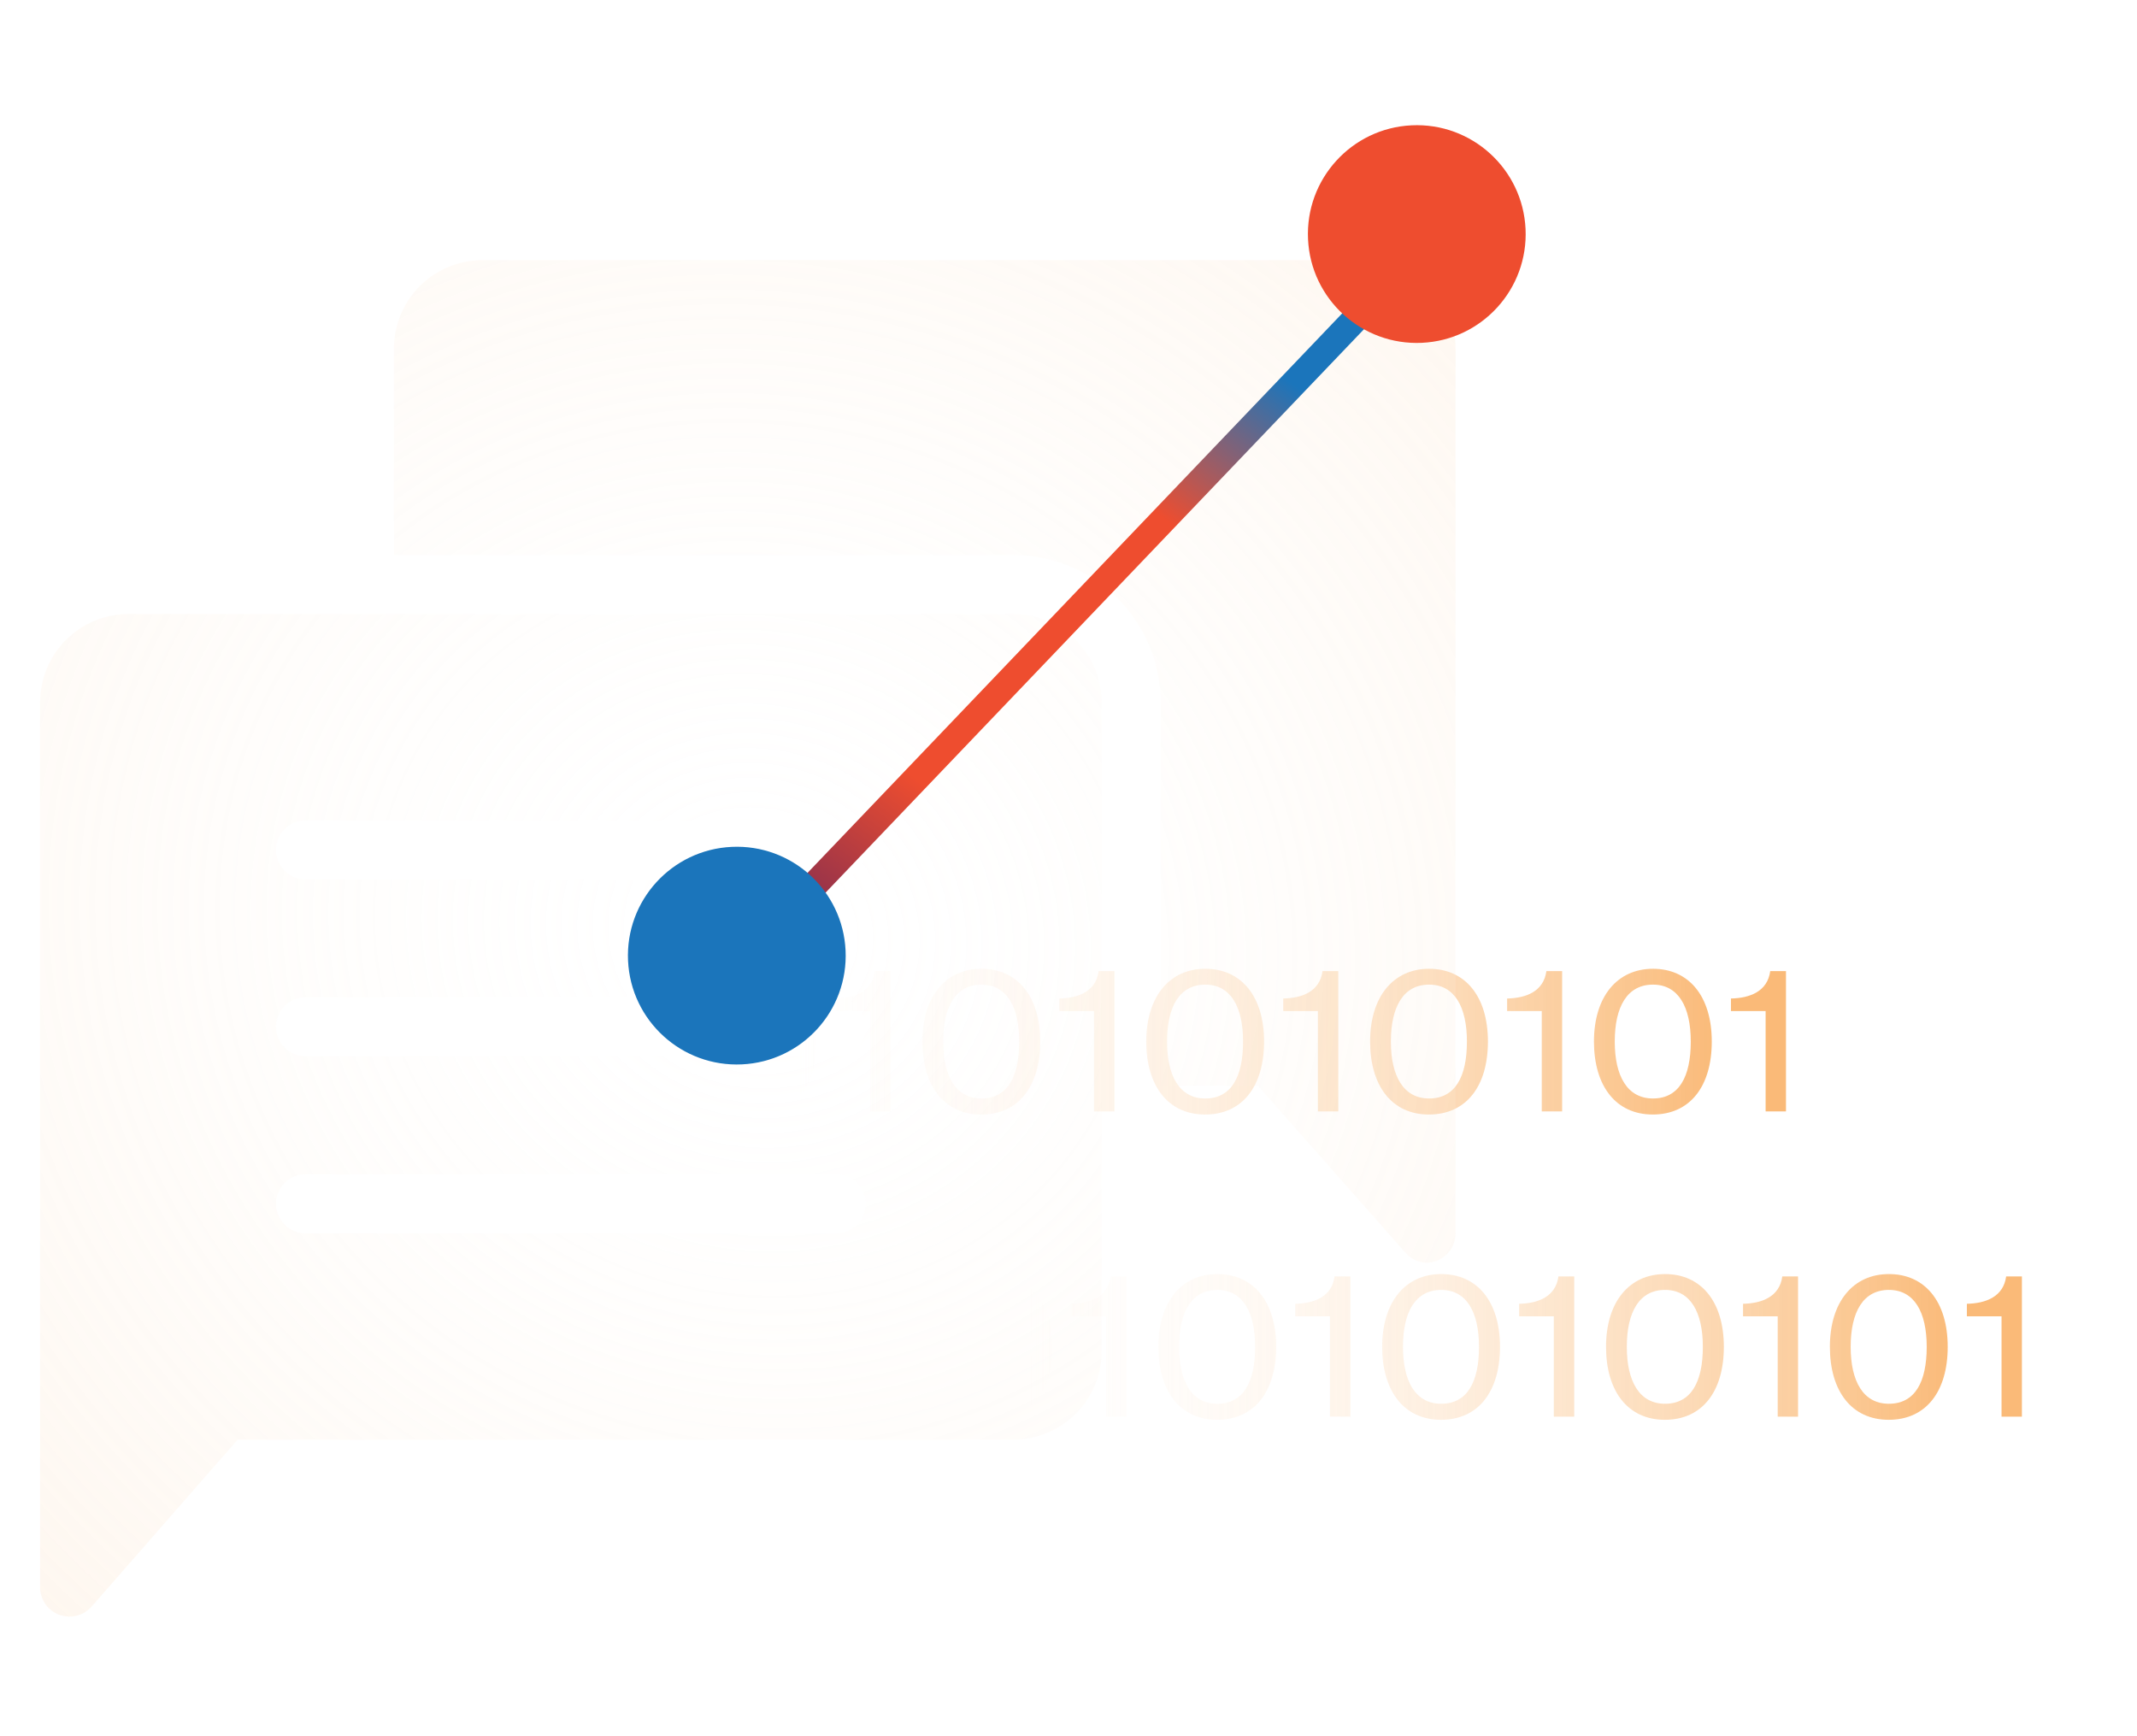 <?xml version="1.0" encoding="UTF-8"?> <svg xmlns="http://www.w3.org/2000/svg" width="160" height="130" viewBox="0 0 160 130" fill="none"><mask id="mask0_4375_663" style="mask-type:alpha" maskUnits="userSpaceOnUse" x="77" y="94" width="81" height="14"><rect x="77.809" y="94.197" width="79.193" height="13.311" fill="#D9D9D9"></rect></mask><g mask="url(#mask0_4375_663)"><g opacity="0.6"><path d="M-112.5 106.308C-115.267 106.308 -116.902 104.169 -116.902 100.844C-116.902 97.476 -115.157 95.396 -112.484 95.396C-109.795 95.396 -108.081 97.447 -108.081 100.844C-108.081 104.169 -109.685 106.308 -112.5 106.308ZM-112.484 105.107C-110.534 105.107 -109.654 103.481 -109.654 100.844C-109.654 98.252 -110.581 96.582 -112.484 96.582C-114.402 96.582 -115.346 98.223 -115.346 100.844C-115.346 103.437 -114.402 105.107 -112.484 105.107Z" fill="url(#paint0_linear_4375_663)"></path><path d="M-104.05 106.073V98.56H-106.645V97.622C-105.23 97.593 -103.909 97.095 -103.705 95.572H-102.525V106.073H-104.05Z" fill="url(#paint1_linear_4375_663)"></path><path d="M-95.74 106.308C-98.507 106.308 -100.142 104.169 -100.142 100.844C-100.142 97.476 -98.397 95.396 -95.724 95.396C-93.035 95.396 -91.321 97.447 -91.321 100.844C-91.321 104.169 -92.925 106.308 -95.74 106.308ZM-95.724 105.107C-93.774 105.107 -92.894 103.481 -92.894 100.844C-92.894 98.252 -93.821 96.582 -95.724 96.582C-97.642 96.582 -98.586 98.223 -98.586 100.844C-98.586 103.437 -97.642 105.107 -95.724 105.107Z" fill="url(#paint2_linear_4375_663)"></path><path d="M-87.29 106.073V98.56H-89.885V97.622C-88.47 97.593 -87.149 97.095 -86.945 95.572H-85.765V106.073H-87.29Z" fill="url(#paint3_linear_4375_663)"></path><path d="M-78.979 106.308C-81.747 106.308 -83.382 104.169 -83.382 100.844C-83.382 97.476 -81.637 95.396 -78.964 95.396C-76.275 95.396 -74.561 97.447 -74.561 100.844C-74.561 104.169 -76.165 106.308 -78.979 106.308ZM-78.964 105.107C-77.014 105.107 -76.133 103.481 -76.133 100.844C-76.133 98.252 -77.061 96.582 -78.964 96.582C-80.882 96.582 -81.826 98.223 -81.826 100.844C-81.826 103.437 -80.882 105.107 -78.964 105.107Z" fill="url(#paint4_linear_4375_663)"></path><path d="M-70.53 106.073V98.56H-73.125V97.622C-71.71 97.593 -70.389 97.095 -70.184 95.572H-69.005V106.073H-70.53Z" fill="url(#paint5_linear_4375_663)"></path><path d="M-62.219 106.308C-64.987 106.308 -66.622 104.169 -66.622 100.844C-66.622 97.476 -64.877 95.396 -62.204 95.396C-59.515 95.396 -57.801 97.447 -57.801 100.844C-57.801 104.169 -59.405 106.308 -62.219 106.308ZM-62.204 105.107C-60.254 105.107 -59.373 103.481 -59.373 100.844C-59.373 98.252 -60.301 96.582 -62.204 96.582C-64.122 96.582 -65.065 98.223 -65.065 100.844C-65.065 103.437 -64.122 105.107 -62.204 105.107Z" fill="url(#paint6_linear_4375_663)"></path><path d="M-53.77 106.073V98.56H-56.365V97.622C-54.95 97.593 -53.629 97.095 -53.424 95.572H-52.245V106.073H-53.77Z" fill="url(#paint7_linear_4375_663)"></path><path d="M-47.425 106.073V98.56H-50.019V97.622C-48.604 97.593 -47.283 97.095 -47.079 95.572H-45.9V106.073H-47.425Z" fill="url(#paint8_linear_4375_663)"></path><path d="M-39.114 106.308C-41.881 106.308 -43.517 104.169 -43.517 100.844C-43.517 97.476 -41.771 95.396 -39.098 95.396C-36.409 95.396 -34.695 97.447 -34.695 100.844C-34.695 104.169 -36.299 106.308 -39.114 106.308ZM-39.098 105.107C-37.148 105.107 -36.268 103.481 -36.268 100.844C-36.268 98.252 -37.196 96.582 -39.098 96.582C-41.016 96.582 -41.96 98.223 -41.96 100.844C-41.96 103.437 -41.016 105.107 -39.098 105.107Z" fill="url(#paint9_linear_4375_663)"></path><path d="M-30.665 106.073V98.56H-33.259V97.622C-31.844 97.593 -30.523 97.095 -30.319 95.572H-29.139V106.073H-30.665Z" fill="url(#paint10_linear_4375_663)"></path><path d="M-24.319 106.073V98.56H-26.914V97.622C-25.498 97.593 -24.178 97.095 -23.973 95.572H-22.794V106.073H-24.319Z" fill="url(#paint11_linear_4375_663)"></path><path d="M-16.008 106.308C-18.776 106.308 -20.411 104.169 -20.411 100.844C-20.411 97.476 -18.666 95.396 -15.992 95.396C-13.304 95.396 -11.59 97.447 -11.59 100.844C-11.59 104.169 -13.194 106.308 -16.008 106.308ZM-15.992 105.107C-14.043 105.107 -13.162 103.481 -13.162 100.844C-13.162 98.252 -14.09 96.582 -15.992 96.582C-17.911 96.582 -18.854 98.223 -18.854 100.844C-18.854 103.437 -17.911 105.107 -15.992 105.107Z" fill="url(#paint12_linear_4375_663)"></path><path d="M-5.363 106.308C-8.131 106.308 -9.766 104.169 -9.766 100.844C-9.766 97.476 -8.021 95.396 -5.348 95.396C-2.659 95.396 -0.945 97.447 -0.945 100.844C-0.945 104.169 -2.549 106.308 -5.363 106.308ZM-5.348 105.107C-3.398 105.107 -2.517 103.481 -2.517 100.844C-2.517 98.252 -3.445 96.582 -5.348 96.582C-7.266 96.582 -8.209 98.223 -8.209 100.844C-8.209 103.437 -7.266 105.107 -5.348 105.107Z" fill="url(#paint13_linear_4375_663)"></path><path d="M3.086 106.073V98.56H0.491V97.622C1.907 97.593 3.227 97.095 3.432 95.572H4.611V106.073H3.086Z" fill="url(#paint14_linear_4375_663)"></path><path d="M9.431 106.073V98.56H6.837V97.622C8.252 97.593 9.573 97.095 9.777 95.572H10.957V106.073H9.431Z" fill="url(#paint15_linear_4375_663)"></path><path d="M17.742 106.308C14.975 106.308 13.34 104.169 13.34 100.844C13.34 97.476 15.085 95.396 17.758 95.396C20.447 95.396 22.161 97.447 22.161 100.844C22.161 104.169 20.557 106.308 17.742 106.308ZM17.758 105.107C19.708 105.107 20.588 103.481 20.588 100.844C20.588 98.252 19.661 96.582 17.758 96.582C15.84 96.582 14.896 98.223 14.896 100.844C14.896 103.437 15.84 105.107 17.758 105.107Z" fill="url(#paint16_linear_4375_663)"></path><path d="M26.192 106.073V98.56H23.597V97.622C25.012 97.593 26.333 97.095 26.537 95.572H27.717V106.073H26.192Z" fill="url(#paint17_linear_4375_663)"></path><path d="M34.502 106.308C31.735 106.308 30.1 104.169 30.1 100.844C30.1 97.476 31.845 95.396 34.518 95.396C37.207 95.396 38.921 97.447 38.921 100.844C38.921 104.169 37.317 106.308 34.502 106.308ZM34.518 105.107C36.468 105.107 37.349 103.481 37.349 100.844C37.349 98.252 36.421 96.582 34.518 96.582C32.6 96.582 31.656 98.223 31.656 100.844C31.656 103.437 32.6 105.107 34.518 105.107Z" fill="url(#paint18_linear_4375_663)"></path><path d="M42.952 106.073V98.56H40.357V97.622C41.772 97.593 43.093 97.095 43.297 95.572H44.477V106.073H42.952Z" fill="url(#paint19_linear_4375_663)"></path><path d="M51.263 106.308C48.495 106.308 46.86 104.169 46.86 100.844C46.86 97.476 48.605 95.396 51.278 95.396C53.967 95.396 55.681 97.447 55.681 100.844C55.681 104.169 54.077 106.308 51.263 106.308ZM51.278 105.107C53.228 105.107 54.109 103.481 54.109 100.844C54.109 98.252 53.181 96.582 51.278 96.582C49.36 96.582 48.416 98.223 48.416 100.844C48.416 103.437 49.36 105.107 51.278 105.107Z" fill="url(#paint20_linear_4375_663)"></path><path d="M59.712 106.073V98.56H57.117V97.622C58.532 97.593 59.853 97.095 60.058 95.572H61.237V106.073H59.712Z" fill="url(#paint21_linear_4375_663)"></path><path d="M66.057 106.073V98.56H63.463V97.622C64.878 97.593 66.199 97.095 66.403 95.572H67.582V106.073H66.057Z" fill="url(#paint22_linear_4375_663)"></path><path d="M74.368 106.308C71.601 106.308 69.965 104.169 69.965 100.844C69.965 97.476 71.711 95.396 74.384 95.396C77.073 95.396 78.787 97.447 78.787 100.844C78.787 104.169 77.183 106.308 74.368 106.308ZM74.384 105.107C76.334 105.107 77.214 103.481 77.214 100.844C77.214 98.252 76.286 96.582 74.384 96.582C72.466 96.582 71.522 98.223 71.522 100.844C71.522 103.437 72.466 105.107 74.384 105.107Z" fill="url(#paint23_linear_4375_663)"></path><path d="M82.817 106.073V98.56H80.223V97.622C81.638 97.593 82.959 97.095 83.163 95.572H84.342V106.073H82.817Z" fill="url(#paint24_linear_4375_663)"></path><path d="M91.128 106.308C88.361 106.308 86.725 104.169 86.725 100.844C86.725 97.476 88.471 95.396 91.144 95.396C93.833 95.396 95.547 97.447 95.547 100.844C95.547 104.169 93.943 106.308 91.128 106.308ZM91.144 105.107C93.094 105.107 93.974 103.481 93.974 100.844C93.974 98.252 93.046 96.582 91.144 96.582C89.226 96.582 88.282 98.223 88.282 100.844C88.282 103.437 89.226 105.107 91.144 105.107Z" fill="url(#paint25_linear_4375_663)"></path><path d="M99.577 106.073V98.56H96.983V97.622C98.398 97.593 99.719 97.095 99.923 95.572H101.103V106.073H99.577Z" fill="url(#paint26_linear_4375_663)"></path><path d="M107.888 106.308C105.121 106.308 103.486 104.169 103.486 100.844C103.486 97.476 105.231 95.396 107.904 95.396C110.593 95.396 112.307 97.447 112.307 100.844C112.307 104.169 110.703 106.308 107.888 106.308ZM107.904 105.107C109.854 105.107 110.734 103.481 110.734 100.844C110.734 98.252 109.807 96.582 107.904 96.582C105.986 96.582 105.042 98.223 105.042 100.844C105.042 103.437 105.986 105.107 107.904 105.107Z" fill="url(#paint27_linear_4375_663)"></path><path d="M116.337 106.073V98.56H113.743V97.622C115.158 97.593 116.479 97.095 116.683 95.572H117.863V106.073H116.337Z" fill="url(#paint28_linear_4375_663)"></path><path d="M124.648 106.308C121.881 106.308 120.246 104.169 120.246 100.844C120.246 97.476 121.991 95.396 124.664 95.396C127.353 95.396 129.067 97.447 129.067 100.844C129.067 104.169 127.463 106.308 124.648 106.308ZM124.664 105.107C126.614 105.107 127.494 103.481 127.494 100.844C127.494 98.252 126.567 96.582 124.664 96.582C122.746 96.582 121.802 98.223 121.802 100.844C121.802 103.437 122.746 105.107 124.664 105.107Z" fill="url(#paint29_linear_4375_663)"></path><path d="M133.098 106.073V98.56H130.503V97.622C131.918 97.593 133.239 97.095 133.443 95.572H134.623V106.073H133.098Z" fill="url(#paint30_linear_4375_663)"></path><path d="M141.408 106.308C138.641 106.308 137.006 104.169 137.006 100.844C137.006 97.476 138.751 95.396 141.424 95.396C144.113 95.396 145.827 97.447 145.827 100.844C145.827 104.169 144.223 106.308 141.408 106.308ZM141.424 105.107C143.374 105.107 144.255 103.481 144.255 100.844C144.255 98.252 143.327 96.582 141.424 96.582C139.506 96.582 138.562 98.223 138.562 100.844C138.562 103.437 139.506 105.107 141.424 105.107Z" fill="url(#paint31_linear_4375_663)"></path><path d="M149.858 106.073V98.56H147.263V97.622C148.678 97.593 149.999 97.095 150.204 95.572H151.383V106.073H149.858Z" fill="url(#paint32_linear_4375_663)"></path></g></g><mask id="mask1_4375_663" style="mask-type:alpha" maskUnits="userSpaceOnUse" x="60" y="71" width="80" height="14"><rect x="60.145" y="71.339" width="79.193" height="13.311" fill="#D9D9D9"></rect></mask><g mask="url(#mask1_4375_663)"><g opacity="0.6"><path d="M-130.164 83.45C-132.931 83.45 -134.566 81.311 -134.566 77.987C-134.566 74.618 -132.821 72.538 -130.148 72.538C-127.459 72.538 -125.745 74.589 -125.745 77.987C-125.745 81.311 -127.349 83.45 -130.164 83.45ZM-130.148 82.249C-128.198 82.249 -127.318 80.623 -127.318 77.987C-127.318 75.394 -128.245 73.724 -130.148 73.724C-132.066 73.724 -133.01 75.365 -133.01 77.987C-133.01 80.579 -132.066 82.249 -130.148 82.249Z" fill="url(#paint33_linear_4375_663)"></path><path d="M-121.715 83.215V75.702H-124.309V74.764C-122.894 74.735 -121.573 74.237 -121.369 72.714H-120.189V83.215H-121.715Z" fill="url(#paint34_linear_4375_663)"></path><path d="M-113.404 83.45C-116.171 83.45 -117.806 81.311 -117.806 77.987C-117.806 74.618 -116.061 72.538 -113.388 72.538C-110.699 72.538 -108.985 74.589 -108.985 77.987C-108.985 81.311 -110.589 83.45 -113.404 83.45ZM-113.388 82.249C-111.438 82.249 -110.558 80.623 -110.558 77.987C-110.558 75.394 -111.485 73.724 -113.388 73.724C-115.306 73.724 -116.25 75.365 -116.25 77.987C-116.25 80.579 -115.306 82.249 -113.388 82.249Z" fill="url(#paint35_linear_4375_663)"></path><path d="M-104.954 83.215V75.702H-107.549V74.764C-106.134 74.735 -104.813 74.237 -104.609 72.714H-103.429V83.215H-104.954Z" fill="url(#paint36_linear_4375_663)"></path><path d="M-96.644 83.45C-99.411 83.45 -101.046 81.311 -101.046 77.987C-101.046 74.618 -99.301 72.538 -96.628 72.538C-93.939 72.538 -92.225 74.589 -92.225 77.987C-92.225 81.311 -93.829 83.45 -96.644 83.45ZM-96.628 82.249C-94.678 82.249 -93.797 80.623 -93.797 77.987C-93.797 75.394 -94.725 73.724 -96.628 73.724C-98.546 73.724 -99.49 75.365 -99.49 77.987C-99.49 80.579 -98.546 82.249 -96.628 82.249Z" fill="url(#paint37_linear_4375_663)"></path><path d="M-88.194 83.215V75.702H-90.789V74.764C-89.374 74.735 -88.053 74.237 -87.848 72.714H-86.669V83.215H-88.194Z" fill="url(#paint38_linear_4375_663)"></path><path d="M-79.883 83.45C-82.651 83.45 -84.286 81.311 -84.286 77.987C-84.286 74.618 -82.541 72.538 -79.868 72.538C-77.179 72.538 -75.465 74.589 -75.465 77.987C-75.465 81.311 -77.069 83.45 -79.883 83.45ZM-79.868 82.249C-77.918 82.249 -77.037 80.623 -77.037 77.987C-77.037 75.394 -77.965 73.724 -79.868 73.724C-81.786 73.724 -82.729 75.365 -82.729 77.987C-82.729 80.579 -81.786 82.249 -79.868 82.249Z" fill="url(#paint39_linear_4375_663)"></path><path d="M-71.434 83.215V75.702H-74.029V74.764C-72.614 74.735 -71.293 74.237 -71.088 72.714H-69.909V83.215H-71.434Z" fill="url(#paint40_linear_4375_663)"></path><path d="M-65.089 83.215V75.702H-67.683V74.764C-66.268 74.735 -64.947 74.237 -64.743 72.714H-63.564V83.215H-65.089Z" fill="url(#paint41_linear_4375_663)"></path><path d="M-56.778 83.45C-59.545 83.45 -61.181 81.311 -61.181 77.987C-61.181 74.618 -59.435 72.538 -56.762 72.538C-54.073 72.538 -52.359 74.589 -52.359 77.987C-52.359 81.311 -53.963 83.45 -56.778 83.45ZM-56.762 82.249C-54.812 82.249 -53.932 80.623 -53.932 77.987C-53.932 75.394 -54.859 73.724 -56.762 73.724C-58.68 73.724 -59.624 75.365 -59.624 77.987C-59.624 80.579 -58.68 82.249 -56.762 82.249Z" fill="url(#paint42_linear_4375_663)"></path><path d="M-48.329 83.215V75.702H-50.923V74.764C-49.508 74.735 -48.187 74.237 -47.983 72.714H-46.803V83.215H-48.329Z" fill="url(#paint43_linear_4375_663)"></path><path d="M-41.983 83.215V75.702H-44.578V74.764C-43.163 74.735 -41.842 74.237 -41.637 72.714H-40.458V83.215H-41.983Z" fill="url(#paint44_linear_4375_663)"></path><path d="M-33.672 83.45C-36.44 83.45 -38.075 81.311 -38.075 77.987C-38.075 74.618 -36.33 72.538 -33.657 72.538C-30.968 72.538 -29.254 74.589 -29.254 77.987C-29.254 81.311 -30.858 83.45 -33.672 83.45ZM-33.657 82.249C-31.707 82.249 -30.826 80.623 -30.826 77.987C-30.826 75.394 -31.754 73.724 -33.657 73.724C-35.575 73.724 -36.518 75.365 -36.518 77.987C-36.518 80.579 -35.575 82.249 -33.657 82.249Z" fill="url(#paint45_linear_4375_663)"></path><path d="M-23.027 83.45C-25.795 83.45 -27.43 81.311 -27.43 77.987C-27.43 74.618 -25.685 72.538 -23.012 72.538C-20.323 72.538 -18.609 74.589 -18.609 77.987C-18.609 81.311 -20.213 83.45 -23.027 83.45ZM-23.012 82.249C-21.062 82.249 -20.181 80.623 -20.181 77.987C-20.181 75.394 -21.109 73.724 -23.012 73.724C-24.93 73.724 -25.873 75.365 -25.873 77.987C-25.873 80.579 -24.93 82.249 -23.012 82.249Z" fill="url(#paint46_linear_4375_663)"></path><path d="M-14.578 83.215V75.702H-17.173V74.764C-15.758 74.735 -14.437 74.237 -14.232 72.714H-13.053V83.215H-14.578Z" fill="url(#paint47_linear_4375_663)"></path><path d="M-8.233 83.215V75.702H-10.827V74.764C-9.412 74.735 -8.091 74.237 -7.887 72.714H-6.707V83.215H-8.233Z" fill="url(#paint48_linear_4375_663)"></path><path d="M0.078 83.45C-2.689 83.45 -4.324 81.311 -4.324 77.987C-4.324 74.618 -2.579 72.538 0.094 72.538C2.783 72.538 4.497 74.589 4.497 77.987C4.497 81.311 2.893 83.45 0.078 83.45ZM0.094 82.249C2.044 82.249 2.924 80.623 2.924 77.987C2.924 75.394 1.997 73.724 0.094 73.724C-1.824 73.724 -2.768 75.365 -2.768 77.987C-2.768 80.579 -1.824 82.249 0.094 82.249Z" fill="url(#paint49_linear_4375_663)"></path><path d="M8.527 83.215V75.702H5.933V74.764C7.348 74.735 8.669 74.237 8.873 72.714H10.053V83.215H8.527Z" fill="url(#paint50_linear_4375_663)"></path><path d="M16.838 83.45C14.071 83.45 12.436 81.311 12.436 77.987C12.436 74.618 14.181 72.538 16.854 72.538C19.543 72.538 21.257 74.589 21.257 77.987C21.257 81.311 19.653 83.45 16.838 83.45ZM16.854 82.249C18.804 82.249 19.684 80.623 19.684 77.987C19.684 75.394 18.757 73.724 16.854 73.724C14.936 73.724 13.992 75.365 13.992 77.987C13.992 80.579 14.936 82.249 16.854 82.249Z" fill="url(#paint51_linear_4375_663)"></path><path d="M25.288 83.215V75.702H22.693V74.764C24.108 74.735 25.429 74.237 25.633 72.714H26.813V83.215H25.288Z" fill="url(#paint52_linear_4375_663)"></path><path d="M33.599 83.45C30.831 83.45 29.196 81.311 29.196 77.987C29.196 74.618 30.941 72.538 33.614 72.538C36.303 72.538 38.017 74.589 38.017 77.987C38.017 81.311 36.413 83.45 33.599 83.45ZM33.614 82.249C35.564 82.249 36.444 80.623 36.444 77.987C36.444 75.394 35.517 73.724 33.614 73.724C31.696 73.724 30.752 75.365 30.752 77.987C30.752 80.579 31.696 82.249 33.614 82.249Z" fill="url(#paint53_linear_4375_663)"></path><path d="M42.048 83.215V75.702H39.453V74.764C40.868 74.735 42.189 74.237 42.394 72.714H43.573V83.215H42.048Z" fill="url(#paint54_linear_4375_663)"></path><path d="M48.393 83.215V75.702H45.799V74.764C47.214 74.735 48.535 74.237 48.739 72.714H49.918V83.215H48.393Z" fill="url(#paint55_linear_4375_663)"></path><path d="M56.704 83.45C53.937 83.45 52.301 81.311 52.301 77.987C52.301 74.618 54.047 72.538 56.72 72.538C59.408 72.538 61.122 74.589 61.122 77.987C61.122 81.311 59.519 83.45 56.704 83.45ZM56.72 82.249C58.669 82.249 59.55 80.623 59.55 77.987C59.55 75.394 58.622 73.724 56.72 73.724C54.801 73.724 53.858 75.365 53.858 77.987C53.858 80.579 54.801 82.249 56.72 82.249Z" fill="url(#paint56_linear_4375_663)"></path><path d="M65.153 83.215V75.702H62.559V74.764C63.974 74.735 65.295 74.237 65.499 72.714H66.678V83.215H65.153Z" fill="url(#paint57_linear_4375_663)"></path><path d="M73.464 83.45C70.697 83.45 69.061 81.311 69.061 77.987C69.061 74.618 70.807 72.538 73.48 72.538C76.169 72.538 77.882 74.589 77.882 77.987C77.882 81.311 76.279 83.45 73.464 83.45ZM73.48 82.249C75.43 82.249 76.31 80.623 76.31 77.987C76.31 75.394 75.382 73.724 73.48 73.724C71.561 73.724 70.618 75.365 70.618 77.987C70.618 80.579 71.561 82.249 73.48 82.249Z" fill="url(#paint58_linear_4375_663)"></path><path d="M81.913 83.215V75.702H79.319V74.764C80.734 74.735 82.055 74.237 82.259 72.714H83.439V83.215H81.913Z" fill="url(#paint59_linear_4375_663)"></path><path d="M90.224 83.45C87.457 83.45 85.822 81.311 85.822 77.987C85.822 74.618 87.567 72.538 90.24 72.538C92.929 72.538 94.643 74.589 94.643 77.987C94.643 81.311 93.039 83.45 90.224 83.45ZM90.24 82.249C92.19 82.249 93.07 80.623 93.07 77.987C93.07 75.394 92.143 73.724 90.24 73.724C88.322 73.724 87.378 75.365 87.378 77.987C87.378 80.579 88.322 82.249 90.24 82.249Z" fill="url(#paint60_linear_4375_663)"></path><path d="M98.673 83.215V75.702H96.079V74.764C97.494 74.735 98.815 74.237 99.019 72.714H100.199V83.215H98.673Z" fill="url(#paint61_linear_4375_663)"></path><path d="M106.984 83.45C104.217 83.45 102.582 81.311 102.582 77.987C102.582 74.618 104.327 72.538 107 72.538C109.689 72.538 111.403 74.589 111.403 77.987C111.403 81.311 109.799 83.45 106.984 83.45ZM107 82.249C108.95 82.249 109.83 80.623 109.83 77.987C109.83 75.394 108.903 73.724 107 73.724C105.082 73.724 104.138 75.365 104.138 77.987C104.138 80.579 105.082 82.249 107 82.249Z" fill="url(#paint62_linear_4375_663)"></path><path d="M115.433 83.215V75.702H112.839V74.764C114.254 74.735 115.575 74.237 115.779 72.714H116.959V83.215H115.433Z" fill="url(#paint63_linear_4375_663)"></path><path d="M123.744 83.45C120.977 83.45 119.342 81.311 119.342 77.987C119.342 74.618 121.087 72.538 123.76 72.538C126.449 72.538 128.163 74.589 128.163 77.987C128.163 81.311 126.559 83.45 123.744 83.45ZM123.76 82.249C125.71 82.249 126.59 80.623 126.59 77.987C126.59 75.394 125.663 73.724 123.76 73.724C121.842 73.724 120.898 75.365 120.898 77.987C120.898 80.579 121.842 82.249 123.76 82.249Z" fill="url(#paint64_linear_4375_663)"></path><path d="M132.194 83.215V75.702H129.599V74.764C131.014 74.735 132.335 74.237 132.54 72.714H133.719V83.215H132.194Z" fill="url(#paint65_linear_4375_663)"></path></g></g><path fill-rule="evenodd" clip-rule="evenodd" d="M36.118 19.479H102.355L102.355 19.479C104.111 19.479 105.796 20.177 107.038 21.419C108.28 22.662 108.978 24.346 108.978 26.103V92.341C108.98 92.792 108.843 93.232 108.586 93.603C108.33 93.975 107.965 94.258 107.543 94.416C107.295 94.506 107.034 94.551 106.77 94.549C106.175 94.517 105.617 94.246 105.225 93.798H105.224L94.185 81.3H86.899V52.598C86.899 49.67 85.736 46.862 83.666 44.792C81.596 42.721 78.787 41.558 75.86 41.558H29.494V26.103C29.494 24.346 30.192 22.661 31.434 21.419C32.676 20.177 34.361 19.479 36.118 19.479ZM9.624 45.974H75.861L75.861 45.974C77.618 45.974 79.303 46.672 80.545 47.913C81.787 49.156 82.485 50.841 82.485 52.597V101.172C82.485 102.929 81.787 104.613 80.545 105.856C79.303 107.098 77.618 107.796 75.861 107.796H17.793L6.864 120.292C6.445 120.768 5.842 121.042 5.208 121.043C4.945 121.045 4.683 121 4.435 120.91C4.013 120.752 3.648 120.469 3.392 120.098C3.135 119.727 2.999 119.286 3 118.835V52.597C3 50.841 3.698 49.156 4.94 47.913C6.182 46.672 7.867 45.974 9.624 45.974ZM22.872 92.34H62.614C63.403 92.34 64.132 91.919 64.526 91.236C64.921 90.553 64.921 89.711 64.526 89.028C64.132 88.345 63.403 87.924 62.614 87.924H22.872C22.083 87.924 21.354 88.345 20.96 89.028C20.565 89.711 20.565 90.553 20.96 91.236C21.354 91.919 22.083 92.34 22.872 92.34ZM22.872 79.093H62.614C63.403 79.093 64.132 78.672 64.526 77.989C64.921 77.306 64.921 76.464 64.526 75.781C64.132 75.098 63.403 74.677 62.614 74.677H22.872C22.083 74.677 21.354 75.098 20.96 75.781C20.565 76.464 20.565 77.306 20.96 77.989C21.354 78.672 22.083 79.093 22.872 79.093ZM22.872 65.846H62.614C63.403 65.846 64.132 65.425 64.526 64.741C64.921 64.058 64.921 63.217 64.526 62.533C64.132 61.85 63.403 61.429 62.614 61.429H22.872C22.083 61.429 21.354 61.85 20.96 62.533C20.565 63.217 20.565 64.058 20.96 64.741C21.354 65.425 22.083 65.846 22.872 65.846Z" fill="url(#paint66_angular_4375_663)"></path><path d="M59.105 68.222L103.781 21.468" stroke="url(#paint67_linear_4375_663)" stroke-width="2"></path><circle cx="106.077" cy="17.526" r="8.152" transform="rotate(87.304 106.077 17.526)" fill="#EE4D2F"></circle><circle cx="55.166" cy="71.553" r="8.152" transform="rotate(87.304 55.166 71.553)" fill="#1B75BB"></circle><defs><linearGradient id="paint0_linear_4375_663" x1="146.592" y1="100.852" x2="71.308" y2="100.852" gradientUnits="userSpaceOnUse"><stop stop-color="#F68C1E"></stop><stop offset="1" stop-color="white" stop-opacity="0"></stop></linearGradient><linearGradient id="paint1_linear_4375_663" x1="146.592" y1="100.852" x2="71.308" y2="100.852" gradientUnits="userSpaceOnUse"><stop stop-color="#F68C1E"></stop><stop offset="1" stop-color="white" stop-opacity="0"></stop></linearGradient><linearGradient id="paint2_linear_4375_663" x1="146.592" y1="100.852" x2="71.308" y2="100.852" gradientUnits="userSpaceOnUse"><stop stop-color="#F68C1E"></stop><stop offset="1" stop-color="white" stop-opacity="0"></stop></linearGradient><linearGradient id="paint3_linear_4375_663" x1="146.592" y1="100.852" x2="71.308" y2="100.852" gradientUnits="userSpaceOnUse"><stop stop-color="#F68C1E"></stop><stop offset="1" stop-color="white" stop-opacity="0"></stop></linearGradient><linearGradient id="paint4_linear_4375_663" x1="146.592" y1="100.852" x2="71.308" y2="100.852" gradientUnits="userSpaceOnUse"><stop stop-color="#F68C1E"></stop><stop offset="1" stop-color="white" stop-opacity="0"></stop></linearGradient><linearGradient id="paint5_linear_4375_663" x1="146.592" y1="100.852" x2="71.308" y2="100.852" gradientUnits="userSpaceOnUse"><stop stop-color="#F68C1E"></stop><stop offset="1" stop-color="white" stop-opacity="0"></stop></linearGradient><linearGradient id="paint6_linear_4375_663" x1="146.592" y1="100.852" x2="71.308" y2="100.852" gradientUnits="userSpaceOnUse"><stop stop-color="#F68C1E"></stop><stop offset="1" stop-color="white" stop-opacity="0"></stop></linearGradient><linearGradient id="paint7_linear_4375_663" x1="146.592" y1="100.852" x2="71.308" y2="100.852" gradientUnits="userSpaceOnUse"><stop stop-color="#F68C1E"></stop><stop offset="1" stop-color="white" stop-opacity="0"></stop></linearGradient><linearGradient id="paint8_linear_4375_663" x1="146.592" y1="100.852" x2="71.308" y2="100.852" gradientUnits="userSpaceOnUse"><stop stop-color="#F68C1E"></stop><stop offset="1" stop-color="white" stop-opacity="0"></stop></linearGradient><linearGradient id="paint9_linear_4375_663" x1="146.592" y1="100.852" x2="71.308" y2="100.852" gradientUnits="userSpaceOnUse"><stop stop-color="#F68C1E"></stop><stop offset="1" stop-color="white" stop-opacity="0"></stop></linearGradient><linearGradient id="paint10_linear_4375_663" x1="146.592" y1="100.852" x2="71.308" y2="100.852" gradientUnits="userSpaceOnUse"><stop stop-color="#F68C1E"></stop><stop offset="1" stop-color="white" stop-opacity="0"></stop></linearGradient><linearGradient id="paint11_linear_4375_663" x1="146.592" y1="100.852" x2="71.308" y2="100.852" gradientUnits="userSpaceOnUse"><stop stop-color="#F68C1E"></stop><stop offset="1" stop-color="white" stop-opacity="0"></stop></linearGradient><linearGradient id="paint12_linear_4375_663" x1="146.592" y1="100.852" x2="71.308" y2="100.852" gradientUnits="userSpaceOnUse"><stop stop-color="#F68C1E"></stop><stop offset="1" stop-color="white" stop-opacity="0"></stop></linearGradient><linearGradient id="paint13_linear_4375_663" x1="146.592" y1="100.852" x2="71.308" y2="100.852" gradientUnits="userSpaceOnUse"><stop stop-color="#F68C1E"></stop><stop offset="1" stop-color="white" stop-opacity="0"></stop></linearGradient><linearGradient id="paint14_linear_4375_663" x1="146.592" y1="100.852" x2="71.308" y2="100.852" gradientUnits="userSpaceOnUse"><stop stop-color="#F68C1E"></stop><stop offset="1" stop-color="white" stop-opacity="0"></stop></linearGradient><linearGradient id="paint15_linear_4375_663" x1="146.592" y1="100.852" x2="71.308" y2="100.852" gradientUnits="userSpaceOnUse"><stop stop-color="#F68C1E"></stop><stop offset="1" stop-color="white" stop-opacity="0"></stop></linearGradient><linearGradient id="paint16_linear_4375_663" x1="146.592" y1="100.852" x2="71.308" y2="100.852" gradientUnits="userSpaceOnUse"><stop stop-color="#F68C1E"></stop><stop offset="1" stop-color="white" stop-opacity="0"></stop></linearGradient><linearGradient id="paint17_linear_4375_663" x1="146.592" y1="100.852" x2="71.308" y2="100.852" gradientUnits="userSpaceOnUse"><stop stop-color="#F68C1E"></stop><stop offset="1" stop-color="white" stop-opacity="0"></stop></linearGradient><linearGradient id="paint18_linear_4375_663" x1="146.592" y1="100.852" x2="71.308" y2="100.852" gradientUnits="userSpaceOnUse"><stop stop-color="#F68C1E"></stop><stop offset="1" stop-color="white" stop-opacity="0"></stop></linearGradient><linearGradient id="paint19_linear_4375_663" x1="146.592" y1="100.852" x2="71.308" y2="100.852" gradientUnits="userSpaceOnUse"><stop stop-color="#F68C1E"></stop><stop offset="1" stop-color="white" stop-opacity="0"></stop></linearGradient><linearGradient id="paint20_linear_4375_663" x1="146.592" y1="100.852" x2="71.308" y2="100.852" gradientUnits="userSpaceOnUse"><stop stop-color="#F68C1E"></stop><stop offset="1" stop-color="white" stop-opacity="0"></stop></linearGradient><linearGradient id="paint21_linear_4375_663" x1="146.592" y1="100.852" x2="71.308" y2="100.852" gradientUnits="userSpaceOnUse"><stop stop-color="#F68C1E"></stop><stop offset="1" stop-color="white" stop-opacity="0"></stop></linearGradient><linearGradient id="paint22_linear_4375_663" x1="146.592" y1="100.852" x2="71.308" y2="100.852" gradientUnits="userSpaceOnUse"><stop stop-color="#F68C1E"></stop><stop offset="1" stop-color="white" stop-opacity="0"></stop></linearGradient><linearGradient id="paint23_linear_4375_663" x1="146.592" y1="100.852" x2="71.308" y2="100.852" gradientUnits="userSpaceOnUse"><stop stop-color="#F68C1E"></stop><stop offset="1" stop-color="white" stop-opacity="0"></stop></linearGradient><linearGradient id="paint24_linear_4375_663" x1="146.592" y1="100.852" x2="71.308" y2="100.852" gradientUnits="userSpaceOnUse"><stop stop-color="#F68C1E"></stop><stop offset="1" stop-color="white" stop-opacity="0"></stop></linearGradient><linearGradient id="paint25_linear_4375_663" x1="146.592" y1="100.852" x2="71.308" y2="100.852" gradientUnits="userSpaceOnUse"><stop stop-color="#F68C1E"></stop><stop offset="1" stop-color="white" stop-opacity="0"></stop></linearGradient><linearGradient id="paint26_linear_4375_663" x1="146.592" y1="100.852" x2="71.308" y2="100.852" gradientUnits="userSpaceOnUse"><stop stop-color="#F68C1E"></stop><stop offset="1" stop-color="white" stop-opacity="0"></stop></linearGradient><linearGradient id="paint27_linear_4375_663" x1="146.592" y1="100.852" x2="71.308" y2="100.852" gradientUnits="userSpaceOnUse"><stop stop-color="#F68C1E"></stop><stop offset="1" stop-color="white" stop-opacity="0"></stop></linearGradient><linearGradient id="paint28_linear_4375_663" x1="146.592" y1="100.852" x2="71.308" y2="100.852" gradientUnits="userSpaceOnUse"><stop stop-color="#F68C1E"></stop><stop offset="1" stop-color="white" stop-opacity="0"></stop></linearGradient><linearGradient id="paint29_linear_4375_663" x1="146.592" y1="100.852" x2="71.308" y2="100.852" gradientUnits="userSpaceOnUse"><stop stop-color="#F68C1E"></stop><stop offset="1" stop-color="white" stop-opacity="0"></stop></linearGradient><linearGradient id="paint30_linear_4375_663" x1="146.592" y1="100.852" x2="71.308" y2="100.852" gradientUnits="userSpaceOnUse"><stop stop-color="#F68C1E"></stop><stop offset="1" stop-color="white" stop-opacity="0"></stop></linearGradient><linearGradient id="paint31_linear_4375_663" x1="146.592" y1="100.852" x2="71.308" y2="100.852" gradientUnits="userSpaceOnUse"><stop stop-color="#F68C1E"></stop><stop offset="1" stop-color="white" stop-opacity="0"></stop></linearGradient><linearGradient id="paint32_linear_4375_663" x1="146.592" y1="100.852" x2="71.308" y2="100.852" gradientUnits="userSpaceOnUse"><stop stop-color="#F68C1E"></stop><stop offset="1" stop-color="white" stop-opacity="0"></stop></linearGradient><linearGradient id="paint33_linear_4375_663" x1="128.928" y1="77.994" x2="53.644" y2="77.994" gradientUnits="userSpaceOnUse"><stop stop-color="#F68C1E"></stop><stop offset="1" stop-color="white" stop-opacity="0"></stop></linearGradient><linearGradient id="paint34_linear_4375_663" x1="128.928" y1="77.994" x2="53.644" y2="77.994" gradientUnits="userSpaceOnUse"><stop stop-color="#F68C1E"></stop><stop offset="1" stop-color="white" stop-opacity="0"></stop></linearGradient><linearGradient id="paint35_linear_4375_663" x1="128.928" y1="77.994" x2="53.644" y2="77.994" gradientUnits="userSpaceOnUse"><stop stop-color="#F68C1E"></stop><stop offset="1" stop-color="white" stop-opacity="0"></stop></linearGradient><linearGradient id="paint36_linear_4375_663" x1="128.928" y1="77.994" x2="53.644" y2="77.994" gradientUnits="userSpaceOnUse"><stop stop-color="#F68C1E"></stop><stop offset="1" stop-color="white" stop-opacity="0"></stop></linearGradient><linearGradient id="paint37_linear_4375_663" x1="128.928" y1="77.994" x2="53.644" y2="77.994" gradientUnits="userSpaceOnUse"><stop stop-color="#F68C1E"></stop><stop offset="1" stop-color="white" stop-opacity="0"></stop></linearGradient><linearGradient id="paint38_linear_4375_663" x1="128.928" y1="77.994" x2="53.644" y2="77.994" gradientUnits="userSpaceOnUse"><stop stop-color="#F68C1E"></stop><stop offset="1" stop-color="white" stop-opacity="0"></stop></linearGradient><linearGradient id="paint39_linear_4375_663" x1="128.928" y1="77.994" x2="53.644" y2="77.994" gradientUnits="userSpaceOnUse"><stop stop-color="#F68C1E"></stop><stop offset="1" stop-color="white" stop-opacity="0"></stop></linearGradient><linearGradient id="paint40_linear_4375_663" x1="128.928" y1="77.994" x2="53.644" y2="77.994" gradientUnits="userSpaceOnUse"><stop stop-color="#F68C1E"></stop><stop offset="1" stop-color="white" stop-opacity="0"></stop></linearGradient><linearGradient id="paint41_linear_4375_663" x1="128.928" y1="77.994" x2="53.644" y2="77.994" gradientUnits="userSpaceOnUse"><stop stop-color="#F68C1E"></stop><stop offset="1" stop-color="white" stop-opacity="0"></stop></linearGradient><linearGradient id="paint42_linear_4375_663" x1="128.928" y1="77.994" x2="53.644" y2="77.994" gradientUnits="userSpaceOnUse"><stop stop-color="#F68C1E"></stop><stop offset="1" stop-color="white" stop-opacity="0"></stop></linearGradient><linearGradient id="paint43_linear_4375_663" x1="128.928" y1="77.994" x2="53.644" y2="77.994" gradientUnits="userSpaceOnUse"><stop stop-color="#F68C1E"></stop><stop offset="1" stop-color="white" stop-opacity="0"></stop></linearGradient><linearGradient id="paint44_linear_4375_663" x1="128.928" y1="77.994" x2="53.644" y2="77.994" gradientUnits="userSpaceOnUse"><stop stop-color="#F68C1E"></stop><stop offset="1" stop-color="white" stop-opacity="0"></stop></linearGradient><linearGradient id="paint45_linear_4375_663" x1="128.928" y1="77.994" x2="53.644" y2="77.994" gradientUnits="userSpaceOnUse"><stop stop-color="#F68C1E"></stop><stop offset="1" stop-color="white" stop-opacity="0"></stop></linearGradient><linearGradient id="paint46_linear_4375_663" x1="128.928" y1="77.994" x2="53.644" y2="77.994" gradientUnits="userSpaceOnUse"><stop stop-color="#F68C1E"></stop><stop offset="1" stop-color="white" stop-opacity="0"></stop></linearGradient><linearGradient id="paint47_linear_4375_663" x1="128.928" y1="77.994" x2="53.644" y2="77.994" gradientUnits="userSpaceOnUse"><stop stop-color="#F68C1E"></stop><stop offset="1" stop-color="white" stop-opacity="0"></stop></linearGradient><linearGradient id="paint48_linear_4375_663" x1="128.928" y1="77.994" x2="53.644" y2="77.994" gradientUnits="userSpaceOnUse"><stop stop-color="#F68C1E"></stop><stop offset="1" stop-color="white" stop-opacity="0"></stop></linearGradient><linearGradient id="paint49_linear_4375_663" x1="128.928" y1="77.994" x2="53.644" y2="77.994" gradientUnits="userSpaceOnUse"><stop stop-color="#F68C1E"></stop><stop offset="1" stop-color="white" stop-opacity="0"></stop></linearGradient><linearGradient id="paint50_linear_4375_663" x1="128.928" y1="77.994" x2="53.644" y2="77.994" gradientUnits="userSpaceOnUse"><stop stop-color="#F68C1E"></stop><stop offset="1" stop-color="white" stop-opacity="0"></stop></linearGradient><linearGradient id="paint51_linear_4375_663" x1="128.928" y1="77.994" x2="53.644" y2="77.994" gradientUnits="userSpaceOnUse"><stop stop-color="#F68C1E"></stop><stop offset="1" stop-color="white" stop-opacity="0"></stop></linearGradient><linearGradient id="paint52_linear_4375_663" x1="128.928" y1="77.994" x2="53.644" y2="77.994" gradientUnits="userSpaceOnUse"><stop stop-color="#F68C1E"></stop><stop offset="1" stop-color="white" stop-opacity="0"></stop></linearGradient><linearGradient id="paint53_linear_4375_663" x1="128.928" y1="77.994" x2="53.644" y2="77.994" gradientUnits="userSpaceOnUse"><stop stop-color="#F68C1E"></stop><stop offset="1" stop-color="white" stop-opacity="0"></stop></linearGradient><linearGradient id="paint54_linear_4375_663" x1="128.928" y1="77.994" x2="53.644" y2="77.994" gradientUnits="userSpaceOnUse"><stop stop-color="#F68C1E"></stop><stop offset="1" stop-color="white" stop-opacity="0"></stop></linearGradient><linearGradient id="paint55_linear_4375_663" x1="128.928" y1="77.994" x2="53.644" y2="77.994" gradientUnits="userSpaceOnUse"><stop stop-color="#F68C1E"></stop><stop offset="1" stop-color="white" stop-opacity="0"></stop></linearGradient><linearGradient id="paint56_linear_4375_663" x1="128.928" y1="77.994" x2="53.644" y2="77.994" gradientUnits="userSpaceOnUse"><stop stop-color="#F68C1E"></stop><stop offset="1" stop-color="white" stop-opacity="0"></stop></linearGradient><linearGradient id="paint57_linear_4375_663" x1="128.928" y1="77.994" x2="53.644" y2="77.994" gradientUnits="userSpaceOnUse"><stop stop-color="#F68C1E"></stop><stop offset="1" stop-color="white" stop-opacity="0"></stop></linearGradient><linearGradient id="paint58_linear_4375_663" x1="128.928" y1="77.994" x2="53.644" y2="77.994" gradientUnits="userSpaceOnUse"><stop stop-color="#F68C1E"></stop><stop offset="1" stop-color="white" stop-opacity="0"></stop></linearGradient><linearGradient id="paint59_linear_4375_663" x1="128.928" y1="77.994" x2="53.644" y2="77.994" gradientUnits="userSpaceOnUse"><stop stop-color="#F68C1E"></stop><stop offset="1" stop-color="white" stop-opacity="0"></stop></linearGradient><linearGradient id="paint60_linear_4375_663" x1="128.928" y1="77.994" x2="53.644" y2="77.994" gradientUnits="userSpaceOnUse"><stop stop-color="#F68C1E"></stop><stop offset="1" stop-color="white" stop-opacity="0"></stop></linearGradient><linearGradient id="paint61_linear_4375_663" x1="128.928" y1="77.994" x2="53.644" y2="77.994" gradientUnits="userSpaceOnUse"><stop stop-color="#F68C1E"></stop><stop offset="1" stop-color="white" stop-opacity="0"></stop></linearGradient><linearGradient id="paint62_linear_4375_663" x1="128.928" y1="77.994" x2="53.644" y2="77.994" gradientUnits="userSpaceOnUse"><stop stop-color="#F68C1E"></stop><stop offset="1" stop-color="white" stop-opacity="0"></stop></linearGradient><linearGradient id="paint63_linear_4375_663" x1="128.928" y1="77.994" x2="53.644" y2="77.994" gradientUnits="userSpaceOnUse"><stop stop-color="#F68C1E"></stop><stop offset="1" stop-color="white" stop-opacity="0"></stop></linearGradient><linearGradient id="paint64_linear_4375_663" x1="128.928" y1="77.994" x2="53.644" y2="77.994" gradientUnits="userSpaceOnUse"><stop stop-color="#F68C1E"></stop><stop offset="1" stop-color="white" stop-opacity="0"></stop></linearGradient><linearGradient id="paint65_linear_4375_663" x1="128.928" y1="77.994" x2="53.644" y2="77.994" gradientUnits="userSpaceOnUse"><stop stop-color="#F68C1E"></stop><stop offset="1" stop-color="white" stop-opacity="0"></stop></linearGradient><radialGradient id="paint66_angular_4375_663" cx="0" cy="0" r="1" gradientUnits="userSpaceOnUse" gradientTransform="translate(56.614 69.865) rotate(-45.38) scale(283.158 300.929)"><stop stop-color="#FEFEFE" stop-opacity="0"></stop><stop offset="1" stop-color="#F68C1E"></stop></radialGradient><linearGradient id="paint67_linear_4375_663" x1="92.71" y1="99.619" x2="129.901" y2="48.382" gradientUnits="userSpaceOnUse"><stop stop-color="#5A215D"></stop><stop offset="0.305" stop-color="#EE4D2F"></stop><stop offset="0.725" stop-color="#EE4D2F"></stop><stop offset="0.944" stop-color="#1B75BB"></stop></linearGradient></defs></svg> 